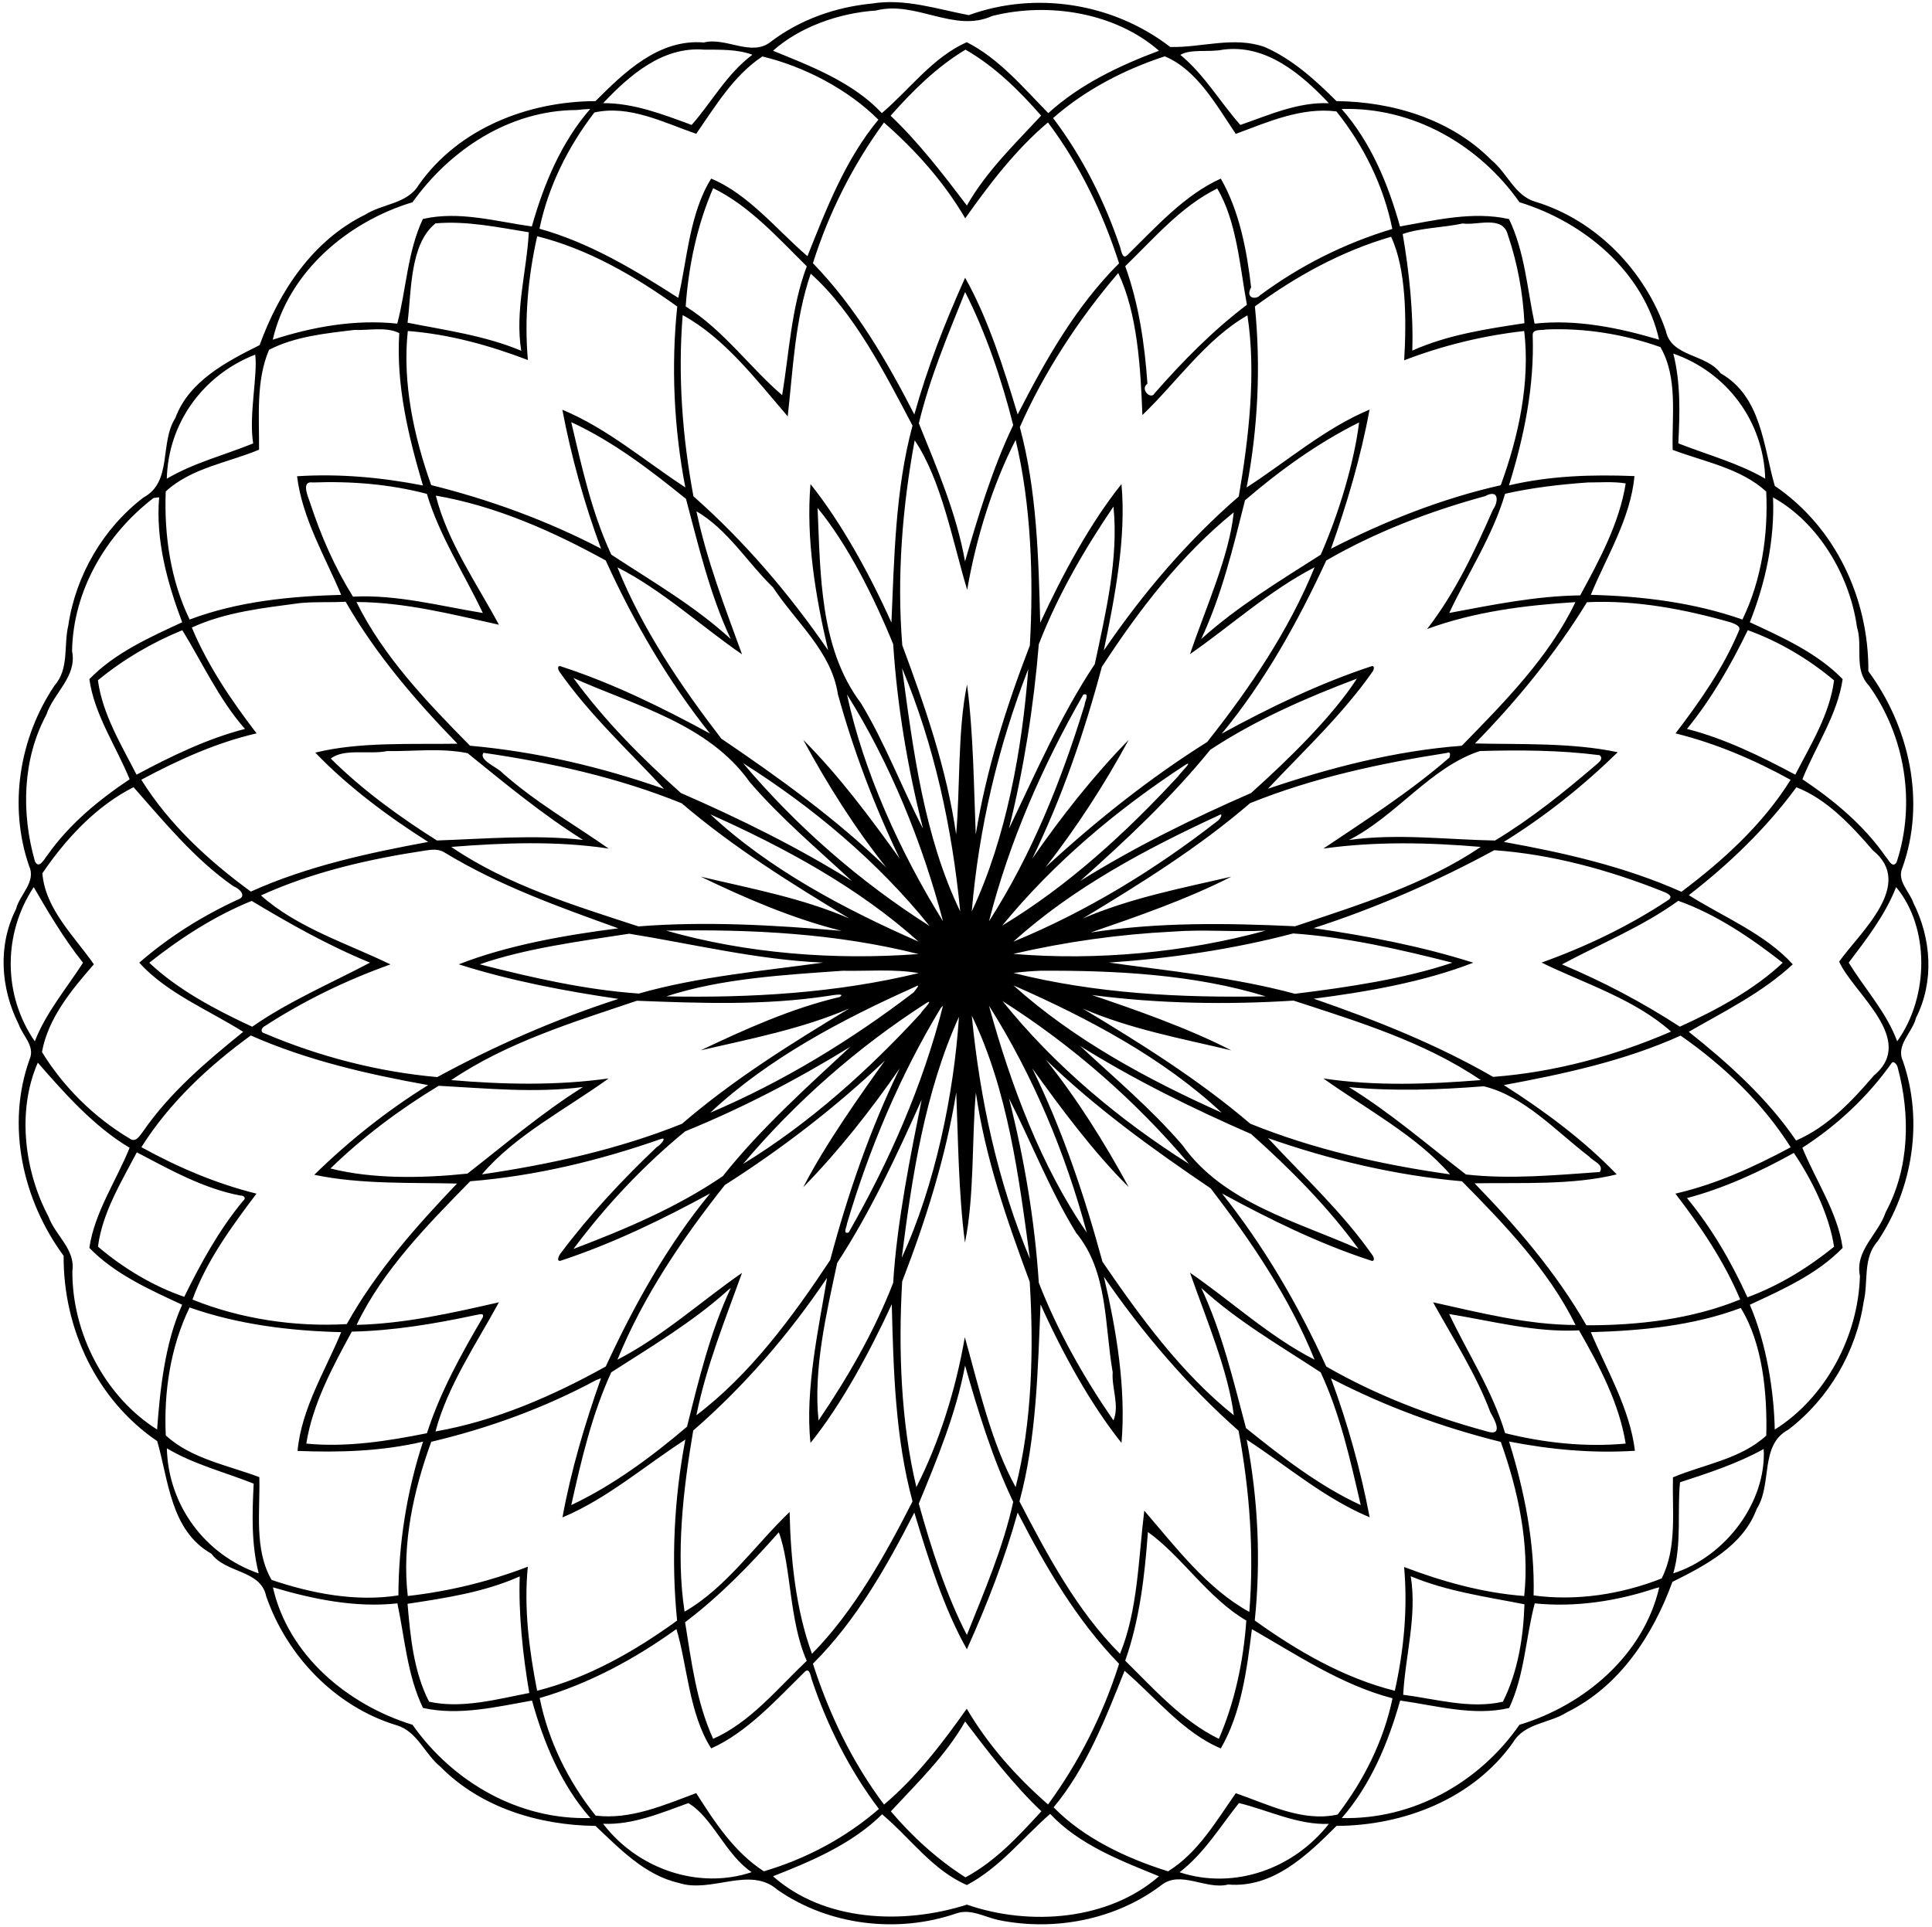 <?xml version="1.0" encoding="UTF-8" ?>
<!DOCTYPE svg PUBLIC "-//W3C//DTD SVG 1.1//EN" "http://www.w3.org/Graphics/SVG/1.1/DTD/svg11.dtd">
<svg width="835pt" height="833pt" viewBox="0 0 835 833" version="1.1" xmlns="http://www.w3.org/2000/svg">
<path fill="#000000" opacity="1.00" d=" M 376.81 1.54 C 391.12 -0.80 405.01 3.95 418.70 6.54 C 447.82 -4.01 481.27 1.40 505.76 20.31 C 519.00 20.68 533.35 15.54 546.64 20.34 C 558.63 25.62 568.45 34.57 577.63 43.71 C 602.00 43.97 627.19 51.56 644.69 69.31 C 651.46 74.82 654.71 84.67 663.62 87.22 C 690.02 95.24 711.04 117.16 719.97 143.02 C 722.35 154.47 737.38 152.81 743.64 161.37 C 761.33 171.41 762.12 193.04 767.05 210.03 C 793.26 227.89 807.70 258.70 807.50 290.14 C 825.19 314.18 832.49 346.55 822.19 375.14 C 819.75 380.75 825.17 385.25 826.91 390.18 C 834.74 405.79 836.04 424.25 828.08 440.01 C 826.52 446.34 819.28 451.70 822.41 458.61 C 831.40 484.50 826.67 513.94 811.50 536.57 C 804.98 543.95 807.57 553.88 805.48 562.64 C 802.26 584.31 790.39 604.65 772.96 617.97 C 760.36 624.72 766.11 641.53 759.23 652.27 C 753.40 668.25 736.99 676.73 722.80 683.81 C 714.39 706.93 699.95 729.01 677.20 740.19 C 669.73 744.99 658.97 744.78 654.02 753.08 C 636.80 777.55 606.74 789.18 577.64 789.29 C 565.04 801.89 550.19 816.26 530.81 814.63 C 521.24 817.08 510.24 808.27 501.88 814.94 C 482.10 829.90 455.68 834.93 431.56 829.99 C 425.51 828.70 419.41 824.89 413.16 827.18 C 387.77 835.87 358.24 832.34 336.08 816.96 C 324.07 806.36 307.43 818.64 293.25 813.91 C 278.76 810.62 267.82 799.17 257.37 789.29 C 233.00 789.02 207.81 781.44 190.31 763.69 C 183.54 758.18 180.28 748.33 171.38 745.78 C 144.97 737.76 123.96 715.84 115.03 689.98 C 112.65 678.53 97.62 680.18 91.36 671.63 C 73.67 661.59 72.88 639.96 67.95 622.97 C 41.74 605.11 27.30 574.30 27.50 542.86 C 9.80 518.82 2.51 486.45 12.81 457.86 C 15.25 452.25 9.83 447.75 8.09 442.82 C 0.26 427.21 -1.04 408.75 6.92 392.99 C 8.48 386.66 15.72 381.30 12.59 374.39 C 3.60 348.50 8.33 319.06 23.50 296.43 C 30.01 289.04 27.43 279.13 29.52 270.36 C 32.74 248.69 44.60 228.35 62.04 215.03 C 74.64 208.28 68.89 191.47 75.77 180.73 C 81.60 164.75 98.01 156.27 112.20 149.19 C 120.61 126.06 135.05 103.99 157.80 92.81 C 165.27 88.01 176.03 88.22 180.98 79.92 C 198.20 55.44 228.26 43.82 257.36 43.71 C 269.96 31.11 284.81 16.74 304.19 18.37 C 313.75 15.92 324.76 24.73 333.12 18.06 C 345.72 8.47 361.13 3.05 376.81 1.54 M 378.58 4.55 C 362.54 5.63 345.57 11.66 334.09 21.94 C 350.38 28.59 368.58 35.48 381.13 48.90 C 393.19 38.61 403.13 24.77 417.83 18.23 C 431.92 25.43 442.18 37.82 453.08 48.91 C 466.76 36.40 484.08 28.24 500.91 21.94 C 482.19 5.57 453.49 0.74 428.91 6.88 C 412.36 14.43 395.83 0.11 378.58 4.55 M 304.24 21.46 C 286.36 20.04 272.08 32.50 260.67 44.59 C 273.90 44.51 286.68 49.50 298.93 54.01 C 307.72 44.01 314.16 31.87 325.19 23.66 C 318.55 21.23 311.22 21.50 304.24 21.46 M 417.28 21.46 C 404.86 28.94 394.46 39.21 384.92 50.03 C 397.17 61.64 407.97 75.80 417.88 88.84 C 426.24 74.15 438.61 62.22 449.98 50.00 C 440.50 39.14 429.91 28.71 417.28 21.46 M 528.33 21.50 C 522.49 22.68 514.60 21.06 510.14 23.71 C 520.56 32.31 527.30 44.11 536.07 54.01 C 548.38 49.76 561.05 44.01 574.34 44.63 C 562.40 31.97 547.09 18.88 528.33 21.50 M 329.50 24.41 C 317.06 32.64 309.23 45.85 300.90 57.84 C 286.85 52.99 272.02 45.25 256.89 48.62 C 245.53 63.41 236.95 80.57 233.16 98.87 C 254.90 104.92 274.48 116.77 293.13 128.76 C 296.92 112.87 297.95 92.19 307.37 77.21 C 323.57 83.94 335.98 99.65 348.98 110.75 C 356.93 90.79 365.33 68.89 379.64 51.74 C 366.45 38.59 347.61 28.75 329.50 24.41 M 503.39 24.35 C 485.84 30.13 469.07 38.79 455.14 51.03 C 467.85 67.87 477.42 86.92 484.13 106.89 C 484.64 108.31 485.06 112.42 487.25 110.26 C 499.51 98.21 512.10 84.16 527.62 77.21 C 535.60 91.07 538.89 108.22 540.73 124.22 C 538.07 128.89 542.77 129.75 544.63 127.61 C 561.84 114.84 581.22 105.11 601.75 98.97 C 598.03 80.42 589.38 62.90 577.59 48.17 C 562.57 46.25 547.93 52.73 534.10 57.88 C 525.72 45.48 517.26 30.07 503.39 24.35 M 249.18 47.56 C 220.29 47.70 194.69 64.51 178.29 87.42 C 150.24 95.89 124.66 117.54 117.88 146.84 C 135.21 141.23 153.48 137.97 171.70 139.90 C 175.63 124.95 176.06 108.93 182.76 94.66 C 198.36 91.06 214.36 95.73 229.86 97.90 C 235.01 79.68 242.51 61.56 255.09 47.10 C 253.11 47.16 251.14 47.35 249.18 47.56 M 579.85 47.12 C 592.51 61.49 599.99 79.64 605.07 97.89 C 620.48 95.15 636.66 91.23 652.19 94.70 C 659.00 108.88 660.04 124.76 663.25 139.90 C 681.46 137.92 699.66 141.69 717.05 146.84 C 710.42 117.45 684.69 96.02 656.72 87.42 C 639.24 62.60 610.66 46.16 579.85 47.12 M 382.04 52.97 C 368.57 71.40 358.20 92.01 351.34 113.78 C 369.76 132.74 383.18 155.81 395.17 179.16 C 400.79 158.94 408.48 139.23 417.12 120.06 C 427.07 137.70 433.83 159.26 439.83 179.16 C 451.78 155.80 464.90 132.52 483.66 113.82 C 476.67 92.09 466.68 71.23 452.92 52.93 C 438.94 64.69 427.37 79.93 417.17 94.37 C 407.96 78.63 395.72 64.94 382.04 52.97 M 308.22 81.34 C 301.24 97.45 297.57 115.10 296.35 132.47 C 312.48 142.45 324.32 159.10 338.04 170.82 C 340.99 153.32 341.95 132.88 348.69 115.12 C 336.23 102.85 324.03 89.05 308.22 81.34 M 526.07 81.48 C 510.40 89.23 498.73 103.07 486.32 115.07 C 492.18 131.32 494.72 148.71 495.92 165.87 C 492.53 168.26 497.47 172.97 498.97 170.06 C 511.14 156.16 524.20 142.88 538.91 131.75 C 535.81 115.05 534.53 95.67 526.07 81.48 M 188.23 96.55 C 177.07 105.51 177.87 125.74 176.14 139.50 C 192.67 142.77 209.60 145.06 225.29 151.63 C 222.48 134.44 227.64 117.38 228.55 100.40 C 215.22 98.27 201.80 95.38 188.23 96.55 M 632.17 96.60 C 623.69 98.45 613.97 98.45 606.24 101.17 C 609.06 117.68 610.93 135.41 610.38 151.56 C 625.67 144.71 642.43 142.20 658.86 139.71 C 658.23 126.76 655.86 113.70 651.64 101.39 C 649.42 92.92 638.27 97.57 632.17 96.60 M 232.17 102.12 C 228.24 119.64 226.55 137.71 228.15 155.63 C 211.51 149.28 194.09 144.45 176.25 143.08 C 173.85 165.36 178.88 188.76 186.37 209.70 C 211.75 216.01 236.54 225.06 259.76 237.17 C 252.52 217.67 246.94 197.57 243.04 177.12 C 262.38 185.14 278.79 199.34 296.19 210.69 C 291.26 184.98 290.01 158.45 292.70 132.50 C 274.39 119.35 254.17 107.62 232.17 102.12 M 601.22 102.35 C 579.98 108.49 560.12 119.39 542.36 132.46 C 544.96 158.41 543.69 184.98 538.80 210.70 C 556.27 199.43 572.56 185.16 591.91 177.06 C 588.15 197.58 582.20 217.59 575.25 237.21 C 598.54 225.26 623.04 215.54 648.61 209.75 C 656.28 188.79 661.38 165.44 658.76 143.09 C 641.03 145.08 623.53 149.34 606.88 155.75 C 607.89 138.35 607.82 116.33 601.22 102.35 M 350.39 118.31 C 343.58 138.09 342.76 159.41 340.45 179.98 C 326.90 164.24 313.21 146.14 295.05 136.21 C 292.94 162.37 294.90 188.78 299.70 214.53 C 321.85 234.12 341.18 256.77 357.92 281.11 C 352.44 257.92 348.29 232.64 350.29 209.25 C 363.68 226.02 375.86 248.17 385.27 269.13 C 386.48 241.37 386.92 211.59 394.39 183.98 C 382.46 161.35 369.01 134.88 350.39 118.31 M 483.30 118.03 C 466.17 137.95 451.04 161.26 440.76 184.65 C 448.17 212.14 448.84 241.18 449.58 269.20 C 459.26 248.28 471.17 226.11 484.70 209.26 C 486.81 232.68 481.85 257.87 477.06 281.19 C 493.71 256.77 512.99 233.99 535.39 214.62 C 539.76 189.04 542.96 161.19 539.13 136.32 C 521.19 146.58 508.34 165.50 493.73 179.41 C 492.97 158.99 491.60 135.43 483.30 118.03 M 417.12 126.24 C 409.65 144.84 401.81 163.45 397.12 183.00 C 404.89 202.27 413.42 221.95 417.08 242.69 C 422.53 223.82 428.90 202.48 437.90 183.79 C 433.00 164.24 425.97 143.57 417.12 126.24 M 153.17 142.62 C 140.69 144.12 127.51 145.43 116.27 151.22 C 110.55 164.77 112.07 180.00 111.96 194.38 C 98.56 200.01 82.70 202.23 71.63 212.44 C 70.90 231.21 73.69 250.79 81.96 267.81 C 102.82 259.94 125.50 257.74 147.45 257.14 C 140.81 241.22 130.60 224.17 128.39 205.87 C 146.63 204.69 164.86 206.36 182.79 209.86 C 176.48 188.53 171.15 166.45 172.56 143.99 C 166.85 141.15 159.59 142.89 153.17 142.62 M 668.22 142.43 C 666.19 142.93 662.40 142.04 662.42 144.79 C 663.20 166.92 658.70 188.82 652.16 209.82 C 669.97 205.62 688.21 205.08 706.40 205.80 C 704.75 224.20 694.03 241.19 687.55 257.14 C 709.51 257.68 732.08 260.42 753.06 267.81 C 761.32 250.81 764.25 231.26 763.35 212.49 C 752.28 202.36 736.55 199.63 722.92 194.46 C 722.51 179.83 725.27 163.28 717.62 150.04 C 701.80 144.46 685.01 141.71 668.22 142.43 M 110.30 153.30 C 87.93 162.00 72.72 182.63 72.09 206.94 C 83.74 200.06 97.18 196.66 109.43 191.68 C 107.42 179.92 111.49 161.66 110.30 153.30 M 723.19 152.85 C 726.42 165.49 726.01 178.74 725.36 191.65 C 737.81 196.58 751.14 200.08 762.92 206.92 C 762.21 182.15 746.35 160.90 723.19 152.85 M 246.88 182.47 C 251.46 201.85 255.75 221.66 264.21 239.76 C 281.73 251.29 300.28 261.94 315.84 276.26 C 306.80 257.00 301.93 236.03 296.48 215.66 C 281.07 203.16 264.99 190.86 246.88 182.47 M 587.40 182.60 C 569.62 191.44 553.10 203.35 538.09 216.26 C 533.00 236.52 528.06 257.19 519.15 276.25 C 534.87 262.12 553.07 251.11 570.81 239.79 C 578.64 222.06 585.27 199.90 587.40 182.60 M 395.32 190.35 C 389.96 219.45 387.58 249.42 389.96 278.91 C 399.82 305.47 409.18 332.50 413.23 360.64 C 414.99 341.91 413.82 315.66 417.95 295.89 C 420.75 317.22 420.90 341.12 421.71 360.73 C 426.28 332.74 434.89 305.49 445.09 279.04 C 446.77 249.74 445.63 218.10 438.95 190.17 C 429.07 209.40 421.81 232.73 418.01 254.98 C 411.72 234.09 406.97 207.62 395.32 190.35 M 135.21 208.56 C 129.88 207.74 133.23 214.88 134.00 217.27 C 138.62 231.47 144.66 245.25 152.56 257.92 C 171.55 256.93 190.06 261.95 208.68 264.98 C 200.71 248.12 189.95 231.76 184.50 213.49 C 168.49 209.27 151.75 207.95 135.21 208.56 M 686.26 208.56 C 674.27 209.40 662.20 210.79 650.49 213.45 C 645.11 231.74 634.26 248.10 626.35 264.97 C 645.08 261.45 663.92 257.60 682.95 257.37 C 691.19 242.25 699.91 226.09 702.62 208.97 C 697.22 208.08 691.70 208.57 686.26 208.56 M 188.36 214.25 C 193.27 233.97 206.05 252.25 215.63 270.05 C 195.36 265.56 174.96 260.31 154.06 260.24 C 165.69 283.87 184.65 303.61 203.14 322.36 C 231.74 324.90 259.88 331.53 286.98 341.02 C 271.80 324.62 254.69 308.87 241.70 290.21 C 240.94 289.04 240.91 287.28 242.76 288.17 C 265.09 295.46 286.29 305.92 306.87 317.11 C 288.69 294.28 273.87 268.85 261.80 242.29 C 238.93 229.65 214.12 218.66 188.36 214.25 M 641.80 214.48 C 617.95 221.01 594.58 229.91 573.20 242.29 C 560.97 268.75 546.66 294.55 528.07 317.12 C 548.67 305.87 569.94 295.57 592.24 288.17 C 594.08 287.28 594.05 289.04 593.30 290.21 C 580.28 308.84 563.29 324.67 547.99 340.96 C 575.12 331.76 603.17 324.54 631.78 322.37 C 650.14 303.61 669.63 283.87 680.88 260.29 C 659.26 261.61 637.23 264.40 616.79 271.91 C 628.89 256.31 637.38 238.22 645.28 220.24 C 647.47 217.34 648.22 211.08 641.80 214.48 M 66.39 215.25 C 45.90 230.91 31.57 255.24 31.15 281.44 C 33.37 292.56 23.19 299.41 20.02 308.99 C 9.67 328.21 9.18 351.47 15.05 372.17 C 16.77 376.11 19.14 371.30 20.56 369.58 C 29.92 356.29 42.66 345.79 56.03 336.86 C 50.21 322.58 40.78 308.96 38.62 293.57 C 49.63 282.23 64.59 275.55 78.73 268.99 C 72.28 251.84 67.23 233.47 68.78 214.97 C 68.18 215.04 66.99 215.18 66.39 215.25 M 766.30 215.02 C 767.04 233.46 763.04 251.91 756.27 268.99 C 770.41 275.56 785.37 282.23 796.38 293.57 C 794.17 308.90 784.71 322.58 778.99 336.85 C 792.54 345.92 805.44 356.62 814.87 370.16 C 816.22 371.51 817.76 375.60 819.69 372.77 C 828.13 347.20 823.37 318.17 807.72 296.33 C 801.04 289.36 805.20 279.47 802.58 271.12 C 799.51 248.78 785.85 225.81 766.30 215.02 M 353.36 219.59 C 354.62 247.78 354.14 280.18 372.07 303.92 C 382.55 321.20 389.72 340.46 398.91 358.16 C 392.31 332.06 387.78 305.35 386.03 278.46 C 377.70 258.02 366.32 235.32 353.36 219.59 M 481.23 218.98 C 468.59 237.59 457.15 257.37 448.97 278.46 C 446.77 305.29 442.53 332.04 436.08 358.16 C 447.56 334.30 458.33 309.39 473.16 287.08 C 477.87 265.02 483.52 241.26 481.23 218.98 M 301.00 221.01 C 305.44 242.26 313.37 262.67 320.69 282.84 C 303.19 270.84 286.36 255.17 266.85 245.24 C 277.63 271.99 294.20 296.42 311.73 319.28 C 336.71 336.21 361.39 353.99 383.04 374.98 C 369.38 357.86 357.62 339.10 347.16 319.82 C 362.74 335.41 376.08 353.43 388.87 371.19 C 377.91 348.37 368.87 324.53 362.13 300.10 C 359.32 281.53 343.94 268.92 334.09 253.91 C 322.95 243.08 314.57 228.97 301.00 221.01 M 533.21 221.48 C 510.52 239.84 492.12 263.82 476.21 288.29 C 468.63 316.69 459.02 344.72 446.13 371.19 C 458.58 353.17 472.43 335.55 487.83 319.80 C 477.38 339.06 465.32 357.71 451.89 374.90 C 473.49 355.02 496.74 336.43 521.73 320.75 C 540.05 297.62 557.04 272.59 568.15 245.24 C 548.73 255.21 531.57 270.81 514.30 282.77 C 520.91 263.22 531.34 240.33 533.21 221.48 M 129.73 260.69 C 113.92 262.80 97.53 264.53 82.90 271.27 C 89.85 287.83 100.04 302.87 110.90 317.02 C 93.37 321.05 76.85 328.59 61.07 337.06 C 73.05 356.29 90.14 372.09 108.41 385.41 C 132.69 374.45 159.26 368.71 185.06 363.94 C 167.63 352.91 150.20 339.88 136.27 325.34 C 155.48 320.58 177.87 321.83 197.71 321.49 C 179.61 302.86 162.39 282.85 149.38 260.11 C 142.84 260.51 136.25 260.05 129.73 260.69 M 685.87 260.32 C 672.44 282.30 655.49 302.96 637.48 321.38 C 656.24 321.86 679.17 320.91 699.17 325.17 C 684.23 339.76 667.70 352.95 649.94 363.94 C 675.83 368.58 702.38 374.62 726.70 385.50 C 744.73 371.97 761.94 356.29 773.89 337.10 C 758.22 328.46 741.55 321.32 724.15 317.02 C 734.69 303.24 744.81 288.79 751.56 272.64 C 752.60 270.57 749.69 269.75 748.27 269.11 C 728.01 263.33 707.01 259.32 685.87 260.32 M 78.80 272.43 C 65.67 277.78 53.22 285.09 42.32 294.07 C 44.29 308.70 52.35 321.86 59.02 334.88 C 73.94 326.87 89.78 319.23 105.89 315.10 C 94.70 302.48 87.06 285.75 78.80 272.43 M 755.38 272.41 C 748.09 287.47 739.69 302.09 729.10 315.10 C 745.24 319.19 760.98 326.91 775.91 334.87 C 782.63 321.84 790.77 308.80 792.67 294.12 C 781.73 284.87 768.51 277.11 755.38 272.41 M 389.87 288.85 C 394.64 324.34 399.41 361.71 415.00 393.98 C 411.54 358.11 403.82 322.11 389.87 288.85 M 444.41 289.21 C 431.34 322.82 423.04 358.08 419.99 393.98 C 435.06 362.03 441.84 323.20 444.41 289.21 M 247.84 293.10 C 261.21 311.42 277.33 327.68 294.27 342.79 C 319.67 353.87 344.61 366.15 368.18 380.85 C 353.22 366.91 337.39 353.64 323.99 338.02 C 306.28 313.00 274.49 305.02 247.84 293.10 M 586.45 293.36 C 564.49 301.65 542.73 311.16 523.10 324.09 C 506.23 344.83 486.67 363.15 466.82 380.85 C 490.39 366.15 515.32 353.87 540.73 342.79 C 557.05 328.12 575.77 309.84 586.45 293.36 M 366.06 300.18 C 373.09 333.19 389.00 368.42 407.57 398.26 C 398.53 363.91 384.61 329.81 366.06 300.18 M 468.21 300.23 C 450.59 331.05 436.20 363.77 427.43 398.26 C 445.84 369.61 458.79 337.35 468.75 304.75 C 468.78 303.27 471.11 299.42 468.21 300.23 M 167.30 324.67 C 159.70 326.27 148.69 323.39 142.97 327.91 C 156.39 341.30 172.59 353.07 188.83 363.32 C 209.72 362.61 231.01 360.70 252.00 363.07 C 234.38 352.05 218.27 338.65 202.10 325.59 C 190.69 323.24 178.89 324.86 167.30 324.67 M 639.63 324.65 C 618.33 331.56 603.40 352.82 583.02 363.11 C 603.90 360.19 625.29 362.96 646.14 363.34 C 661.67 353.97 675.89 342.53 689.66 330.74 C 690.86 329.65 693.23 328.09 691.34 326.45 C 674.21 324.25 656.87 324.18 639.63 324.65 M 208.99 325.42 C 206.66 328.49 215.00 331.71 217.02 333.99 C 231.15 346.58 247.71 356.09 263.05 366.82 C 240.52 363.41 217.56 364.32 195.02 366.10 C 219.19 382.58 248.22 391.41 275.92 400.46 C 305.09 398.15 335.02 399.93 363.73 402.38 C 342.72 397.16 322.05 388.24 302.86 378.96 C 324.49 384.10 346.55 388.15 367.04 397.02 C 342.20 382.08 316.98 366.33 294.65 347.26 C 267.38 336.17 238.14 329.66 208.99 325.42 M 625.26 325.49 C 596.33 329.99 567.39 336.24 540.25 347.21 C 518.03 366.37 492.76 382.08 467.98 397.04 C 488.45 388.23 510.50 383.97 532.16 378.97 C 513.18 388.69 490.86 396.41 471.36 403.11 C 500.59 398.57 530.31 399.03 559.74 400.40 C 587.17 391.16 615.93 382.38 639.98 366.10 C 617.45 364.18 594.50 363.66 571.95 366.82 C 590.48 354.41 609.48 342.20 626.44 327.47 C 626.80 326.25 627.04 324.70 625.26 325.49 M 321.12 329.87 C 344.19 357.16 371.52 381.09 401.74 400.27 C 379.41 372.50 351.28 348.89 321.12 329.87 M 512.55 330.48 C 483.03 349.69 455.46 372.86 433.13 400.13 C 461.77 382.85 486.75 359.88 509.36 335.38 C 509.82 334.39 515.91 328.60 512.55 330.48 M 57.72 340.28 C 41.42 348.53 28.45 362.62 18.32 377.49 C 19.50 392.89 32.15 404.76 40.57 416.84 C 31.01 427.81 20.76 440.11 18.14 454.76 C 27.34 469.81 40.64 482.98 55.93 492.10 C 58.71 494.25 60.48 490.81 61.95 488.92 C 73.59 472.11 89.45 458.70 105.11 446.04 C 90.09 436.57 72.21 429.39 60.18 416.15 C 73.02 405.00 87.42 395.94 102.85 388.86 C 106.86 387.47 103.58 384.09 100.89 383.11 C 84.16 371.51 70.55 354.79 57.72 340.28 M 776.39 340.33 C 763.34 358.08 747.21 373.58 729.89 386.96 C 744.91 396.43 762.78 403.61 774.82 416.85 C 761.57 429.17 745.28 437.15 729.88 446.02 C 747.04 459.67 763.74 474.70 776.26 493.02 C 789.85 487.14 800.41 476.01 809.89 464.91 C 828.57 449.39 800.91 429.28 794.87 415.67 C 804.01 402.88 827.74 382.29 809.42 367.56 C 800.16 356.81 789.46 345.35 776.39 340.33 M 306.99 352.01 C 332.44 375.79 365.01 393.00 397.01 407.05 C 370.97 383.64 339.02 366.33 306.99 352.01 M 526.58 352.52 C 495.18 367.04 463.59 383.85 437.99 407.05 C 469.60 394.04 499.08 376.01 526.05 355.01 C 527.21 354.42 529.20 350.92 526.58 352.52 M 183.89 367.65 C 159.55 371.33 135.29 376.84 112.79 387.07 C 128.34 401.06 150.71 408.07 168.74 416.89 C 149.75 423.67 131.45 432.52 114.52 443.51 C 113.06 444.17 112.24 446.19 114.31 446.68 C 137.97 456.75 163.39 463.33 188.97 465.60 C 213.96 452.02 240.15 440.56 267.26 431.80 C 244.07 428.41 220.71 423.99 198.26 416.85 C 219.42 408.60 244.02 404.24 267.22 401.29 C 241.64 392.08 215.71 382.84 192.33 368.63 C 189.83 366.92 186.73 367.18 183.89 367.65 M 645.82 367.52 C 620.90 381.05 594.77 392.46 567.74 401.20 C 590.93 404.58 614.29 409.01 636.74 416.15 C 615.57 424.40 590.98 428.75 567.78 431.71 C 594.41 440.92 620.85 451.38 645.31 465.51 C 671.66 463.52 697.91 456.47 722.21 445.93 C 706.66 431.94 684.29 424.93 666.26 416.11 C 685.45 409.21 704.04 400.34 721.05 389.03 C 723.62 387.30 720.11 385.89 718.60 385.32 C 695.39 376.07 670.72 369.30 645.82 367.52 M 14.58 383.47 C 1.26 403.60 1.21 430.17 15.04 450.14 C 19.88 437.69 28.92 427.03 35.88 416.16 C 27.90 406.30 19.97 392.87 14.58 383.47 M 819.49 383.47 C 814.77 395.56 806.76 405.87 799.01 416.12 C 805.85 427.36 815.30 437.48 819.95 450.14 C 833.90 430.62 833.94 400.81 819.49 383.47 M 108.76 389.44 C 92.70 395.96 78.05 405.46 64.51 416.17 C 76.87 427.87 93.35 436.58 109.00 443.83 C 124.76 432.83 143.63 424.74 159.93 416.12 C 142.08 408.85 125.02 399.19 108.76 389.44 M 725.33 389.40 C 709.92 400.58 691.11 408.26 675.07 416.88 C 692.83 424.30 709.94 433.36 726.02 443.81 C 741.75 436.67 758.12 427.83 770.49 416.17 C 756.69 405.41 741.67 395.18 725.33 389.40 M 287.96 402.30 C 322.69 412.19 360.59 415.14 396.98 412.41 C 361.38 403.45 324.54 401.61 287.96 402.30 M 506.90 402.71 C 483.71 403.86 460.58 407.11 437.94 412.35 C 474.17 415.37 512.29 411.74 547.02 402.29 C 533.65 402.96 520.26 401.68 506.90 402.71 M 271.95 403.62 C 250.46 406.91 226.94 410.00 207.31 416.85 C 229.90 422.60 252.82 427.87 276.09 429.49 C 301.92 422.12 330.37 419.62 355.72 416.11 C 327.38 414.89 299.61 408.10 271.95 403.62 M 558.91 403.51 C 532.86 410.37 506.15 414.25 479.28 416.11 C 504.89 419.64 533.49 422.51 559.64 429.59 C 582.35 426.80 606.94 423.16 627.69 416.15 C 605.10 410.40 582.18 405.13 558.91 403.51 M 364.16 419.64 C 338.72 421.46 311.95 422.89 287.98 430.71 C 324.58 431.42 361.38 429.29 397.06 420.65 C 386.31 418.78 375.11 419.86 364.16 419.64 M 449.78 419.62 C 445.85 419.77 441.91 420.10 438.02 420.59 C 473.62 429.55 510.46 431.39 547.04 430.70 C 516.16 421.21 482.31 419.46 449.78 419.62 M 395.61 426.53 C 364.15 440.57 332.02 457.48 306.99 480.99 C 338.42 467.63 367.84 449.66 394.92 428.94 C 395.58 428.00 398.32 424.90 395.61 426.53 M 437.99 425.95 C 464.03 449.36 495.98 466.67 528.01 480.99 C 502.56 457.21 469.99 440.00 437.99 425.95 M 357.91 430.51 C 330.58 434.68 302.76 433.68 275.26 432.60 C 247.82 441.84 219.07 450.61 195.02 466.90 C 217.55 468.82 240.50 469.34 263.05 466.18 C 244.76 479.41 222.65 490.71 208.29 507.65 C 237.73 503.34 267.14 496.87 294.75 485.79 C 316.97 466.63 342.24 450.92 367.02 435.96 C 346.55 444.77 324.49 449.03 302.84 454.03 C 321.82 445.01 342.07 435.86 362.86 430.99 C 366.40 428.78 356.68 430.79 357.91 430.51 M 471.88 430.12 C 489.69 436.11 513.61 444.45 532.14 454.04 C 510.51 448.90 488.44 444.85 467.96 435.98 C 492.80 450.92 518.02 466.67 540.35 485.74 C 567.85 496.88 597.32 503.51 626.73 507.65 C 612.20 490.90 590.31 479.30 571.95 466.18 C 594.48 469.59 617.44 468.68 639.98 466.90 C 615.81 450.42 586.78 441.59 559.08 432.54 C 530.04 434.37 500.73 433.88 471.88 430.12 M 400.54 433.47 C 370.84 452.52 343.88 476.19 321.14 503.16 C 349.84 485.59 375.28 462.72 398.00 438.01 C 397.57 437.93 404.13 431.41 400.54 433.47 M 433.26 432.73 C 455.59 460.50 483.72 484.11 513.88 503.13 C 490.81 475.84 463.48 451.91 433.26 432.73 M 406.59 435.74 C 389.04 464.76 375.67 496.46 366.05 529.01 C 365.97 530.37 364.08 533.65 366.79 532.77 C 384.41 501.95 398.80 469.23 407.57 434.74 C 407.32 434.99 406.83 435.49 406.59 435.74 M 427.43 434.74 C 436.78 468.90 450.11 504.52 469.70 532.80 C 460.48 498.43 446.42 464.77 427.43 434.74 M 414.45 439.56 C 399.75 471.98 394.20 508.37 389.73 543.69 C 404.10 512.64 412.37 472.42 414.45 439.56 M 420.00 439.02 C 423.46 474.89 431.18 510.89 445.13 544.15 C 440.36 508.66 435.59 471.29 420.00 439.02 M 108.40 447.61 C 90.17 460.86 73.12 476.78 61.11 495.90 C 76.77 504.54 93.45 511.68 110.85 515.98 C 100.17 530.17 89.29 544.91 83.18 561.77 C 103.89 570.14 127.48 573.68 149.88 572.37 C 162.47 549.79 179.90 530.07 197.52 511.62 C 178.76 511.14 155.83 512.08 135.83 507.83 C 150.77 493.24 167.29 480.05 185.06 469.06 C 159.21 464.43 132.76 458.40 108.40 447.61 M 726.35 447.66 C 702.15 458.62 675.65 464.29 649.94 469.06 C 667.36 480.09 684.80 493.12 698.73 507.66 C 679.52 512.41 657.13 511.17 637.29 511.51 C 655.39 530.14 672.61 550.15 685.62 572.89 C 708.13 572.92 731.18 570.28 752.10 561.73 C 745.15 545.17 734.96 530.13 724.10 515.98 C 741.63 511.95 758.15 504.41 773.93 495.94 C 761.85 476.77 744.93 460.63 726.35 447.66 M 367.53 452.48 C 344.73 466.54 320.95 478.94 296.13 489.05 C 278.05 503.86 261.80 521.20 247.84 539.90 C 270.21 531.39 292.62 521.93 312.41 508.41 C 328.54 487.97 350.34 468.46 367.53 452.48 M 466.82 452.15 C 481.78 466.09 497.61 479.36 511.01 494.98 C 528.72 520.00 560.51 527.98 587.16 539.90 C 573.79 521.57 557.67 505.32 540.73 490.21 C 515.32 479.13 490.39 466.85 466.82 452.15 M 382.47 458.44 C 361.32 478.53 337.95 496.56 313.27 512.25 C 294.95 535.38 277.96 560.41 266.85 587.76 C 286.27 577.79 303.43 562.19 320.70 550.23 C 313.47 570.34 305.23 590.58 300.98 611.77 C 324.25 594.11 342.62 569.18 358.79 544.71 C 366.37 516.31 375.98 488.28 388.87 461.81 C 376.42 479.82 362.57 497.45 347.17 513.20 C 356.78 494.49 371.79 473.37 382.47 458.44 M 451.96 458.02 C 465.62 475.14 477.37 493.90 487.84 513.18 C 472.26 497.59 458.92 479.57 446.13 461.81 C 459.18 488.49 468.70 516.82 476.48 545.43 C 492.83 569.33 510.63 593.71 533.25 611.78 C 530.79 592.44 521.26 570.04 514.31 550.16 C 531.81 562.16 548.64 577.83 568.15 587.76 C 557.37 561.01 540.80 536.57 523.27 513.72 C 498.29 496.79 473.61 479.01 451.96 458.02 M 16.34 459.36 C 7.28 480.00 10.45 506.20 20.99 526.00 C 23.90 534.04 32.65 540.08 31.28 549.42 C 31.08 576.25 45.39 603.80 67.90 617.94 C 69.12 601.36 71.18 580.65 78.73 564.01 C 64.59 557.44 49.63 550.77 38.62 539.43 C 40.83 524.10 50.28 510.42 56.01 496.15 C 40.46 486.91 27.45 472.10 16.34 459.36 M 817.59 459.49 C 807.24 474.11 793.97 486.49 778.97 496.14 C 784.78 510.42 794.22 524.04 796.38 539.43 C 785.37 550.77 770.41 557.44 756.27 564.01 C 763.47 580.76 766.70 601.28 767.04 617.97 C 788.99 604.25 803.15 577.65 803.85 551.56 C 801.62 540.44 811.81 533.59 814.98 524.01 C 825.28 504.97 825.72 482.01 820.17 461.44 C 820.01 460.43 818.48 458.31 817.59 459.49 M 189.62 469.36 C 172.88 479.46 156.81 491.49 142.83 505.10 C 160.91 509.72 182.61 509.36 202.02 507.33 C 218.36 494.60 234.37 480.92 251.98 469.89 C 231.34 472.59 210.32 470.47 189.62 469.36 M 641.25 469.57 C 621.91 471.10 602.35 471.80 583.00 469.93 C 600.91 480.95 616.95 494.92 633.59 507.70 C 652.76 509.85 672.22 507.97 691.39 506.64 C 693.47 503.46 688.54 502.02 686.90 500.02 C 672.51 489.02 658.75 473.76 641.25 469.57 M 413.29 472.27 C 408.72 500.26 400.11 527.50 389.91 553.96 C 388.22 583.26 389.37 614.90 396.05 642.83 C 405.93 623.60 413.19 600.27 416.99 578.02 C 422.95 599.21 428.42 623.79 438.95 642.84 C 446.06 615.04 446.82 583.25 445.04 554.09 C 435.18 527.53 425.82 500.50 421.77 472.36 C 420.00 491.08 421.18 517.34 417.05 537.11 C 414.24 515.78 414.09 491.87 413.29 472.27 M 398.34 475.39 C 387.56 499.42 376.35 523.71 361.84 545.92 C 357.13 567.98 351.48 591.74 353.77 614.02 C 366.41 595.40 377.85 575.63 386.03 554.54 C 387.56 528.61 393.73 498.42 398.34 475.39 M 436.09 474.84 C 442.69 500.94 447.22 527.65 448.97 554.54 C 457.20 575.62 468.44 595.49 481.23 614.02 C 483.94 607.60 480.40 600.04 480.90 593.22 C 477.34 572.83 478.98 549.72 465.08 532.90 C 453.73 514.43 445.81 493.91 436.09 474.84 M 285.49 492.41 C 258.93 501.71 231.27 508.38 203.22 510.63 C 184.86 529.39 165.37 549.13 154.12 572.71 C 174.95 572.21 195.40 567.57 215.63 562.95 C 205.95 580.76 193.47 598.99 188.21 618.78 C 214.07 614.28 238.90 603.44 261.80 590.71 C 274.03 564.25 288.34 538.45 306.93 515.88 C 286.32 527.13 265.06 537.43 242.76 544.83 C 240.08 545.90 241.54 542.55 242.49 541.54 C 254.84 525.11 268.95 509.99 283.83 495.87 C 285.12 495.29 288.79 491.23 285.49 492.41 M 548.02 491.98 C 563.20 508.38 580.31 524.13 593.30 542.79 C 594.05 543.95 594.08 545.71 592.24 544.83 C 569.91 537.54 548.70 527.08 528.13 515.89 C 546.31 538.72 561.13 564.15 573.20 590.71 C 594.80 603.18 618.42 612.16 642.48 618.73 C 650.10 621.15 645.90 613.56 644.23 610.72 C 637.93 593.88 627.86 578.34 619.37 562.95 C 639.64 567.44 660.04 572.69 680.94 572.76 C 669.31 549.13 650.35 529.39 631.86 510.64 C 603.26 508.10 575.12 501.47 548.02 491.98 M 59.13 498.13 C 52.33 511.12 44.25 524.20 42.34 538.88 C 53.20 548.19 66.44 556.09 79.63 560.58 C 86.79 546.03 94.66 531.66 105.06 519.11 C 106.50 518.09 105.56 516.75 104.05 516.83 C 87.91 513.83 73.49 505.63 59.13 498.13 M 775.29 498.38 C 760.70 506.51 744.93 513.73 729.11 517.90 C 739.80 530.87 748.29 545.50 755.23 560.79 C 768.80 555.79 781.49 548.01 792.68 538.93 C 790.46 524.60 782.83 509.57 775.29 498.38 M 357.44 552.39 C 341.06 576.70 321.76 599.14 299.61 618.38 C 295.24 643.96 292.04 671.81 295.87 696.68 C 313.81 686.42 326.66 667.50 341.27 653.59 C 341.69 674.15 344.04 696.19 350.94 714.90 C 369.09 696.47 382.74 671.93 394.39 649.02 C 386.87 621.32 386.15 592.05 385.42 563.80 C 375.74 584.72 363.83 606.89 350.30 623.74 C 347.77 600.91 354.11 572.80 357.44 552.39 M 477.08 551.89 C 482.56 575.08 486.71 600.36 484.71 623.75 C 471.32 606.98 459.14 584.83 449.73 563.87 C 448.52 591.63 448.08 621.41 440.61 649.02 C 452.43 671.85 465.63 696.58 484.06 714.90 C 491.79 696.20 492.03 673.52 494.55 653.02 C 508.10 668.76 521.79 686.86 539.95 696.79 C 542.05 670.63 540.10 644.22 535.30 618.47 C 513.15 598.88 493.82 576.23 477.08 551.89 M 314.71 557.66 C 299.37 571.49 281.47 582.10 264.19 593.21 C 255.83 611.39 251.23 631.14 246.90 650.61 C 265.05 642.03 281.66 629.71 296.91 616.74 C 302.00 596.48 306.94 575.81 315.85 556.75 C 315.57 556.98 314.99 557.43 314.71 557.66 M 519.16 556.74 C 528.20 576.00 533.07 596.97 538.52 617.34 C 553.97 629.74 570.03 642.28 588.10 650.61 C 583.60 631.19 579.24 611.37 570.79 593.24 C 553.27 581.71 534.72 571.06 519.16 556.74 M 81.94 565.19 C 73.68 582.19 70.75 601.74 71.65 620.51 C 82.72 630.64 98.45 633.37 112.08 638.54 C 112.49 653.17 109.73 669.72 117.38 682.96 C 134.87 688.87 153.78 692.51 172.19 689.65 C 172.26 667.21 175.81 644.60 182.84 623.18 C 165.03 627.38 146.79 627.92 128.60 627.20 C 130.25 608.80 140.97 591.81 147.45 575.86 C 125.49 575.32 102.92 572.58 81.94 565.19 M 752.34 565.40 C 731.70 573.16 709.25 575.24 687.55 575.86 C 694.19 591.78 704.40 608.82 706.61 627.13 C 688.37 628.31 670.14 626.64 652.21 623.14 C 658.90 644.63 663.37 667.20 662.82 689.67 C 681.37 692.19 700.84 689.16 718.16 682.32 C 724.90 669.05 722.67 653.07 723.04 638.62 C 736.43 632.99 752.30 630.77 763.37 620.56 C 763.85 602.10 761.74 580.57 752.34 565.40 M 205.63 568.46 C 187.96 572.24 170.04 575.26 152.05 575.63 C 143.81 590.75 135.09 606.91 132.38 624.03 C 149.81 625.75 167.46 622.95 184.51 619.55 C 190.21 601.88 199.26 585.49 208.62 569.54 C 209.46 567.17 206.91 568.36 205.63 568.46 M 626.32 568.02 C 634.29 584.88 645.05 601.24 650.50 619.51 C 667.41 623.74 685.20 625.63 702.61 624.03 C 699.83 606.66 691.16 590.26 682.44 575.08 C 663.45 576.07 644.94 571.05 626.32 568.02 M 417.10 590.29 C 413.24 610.99 405.02 630.72 397.09 649.98 C 402.43 669.21 409.02 689.67 417.88 706.76 C 425.38 687.91 433.56 669.09 437.91 649.22 C 428.94 630.53 422.46 609.19 417.10 590.29 M 257.62 596.60 C 235.20 608.66 211.12 617.40 186.39 623.25 C 178.72 644.20 173.62 667.56 176.24 689.91 C 193.97 687.92 211.47 683.66 228.12 677.25 C 226.35 695.23 228.71 713.23 232.14 730.87 C 254.11 725.36 274.40 713.76 292.64 700.54 C 290.04 674.58 291.31 648.02 296.20 622.30 C 278.73 633.57 262.43 647.83 243.09 655.94 C 246.85 635.42 252.80 615.41 259.75 595.79 C 259.22 595.99 258.15 596.40 257.62 596.60 M 575.24 595.83 C 582.48 615.33 588.06 635.43 591.96 655.88 C 572.62 647.86 556.21 633.66 538.81 622.31 C 543.74 648.02 544.99 674.55 542.30 700.50 C 560.61 713.65 580.83 725.38 602.83 730.88 C 606.75 713.36 608.45 695.29 606.85 677.37 C 623.49 683.72 640.90 688.55 658.75 689.92 C 661.15 667.64 656.12 644.24 648.63 623.30 C 623.25 616.98 598.46 607.94 575.24 595.83 M 72.11 626.07 C 72.75 650.84 88.66 672.10 111.81 680.15 C 108.58 667.51 108.98 654.26 109.64 641.35 C 97.22 636.37 83.81 633.06 72.11 626.07 M 762.26 626.37 C 750.85 632.70 738.39 636.75 726.09 640.75 C 724.85 653.29 726.89 667.42 723.18 680.13 C 746.08 672.76 763.50 648.97 762.26 626.37 M 395.17 653.84 C 383.22 677.20 370.10 700.48 351.34 719.18 C 358.33 740.90 368.32 761.77 382.08 780.07 C 396.06 768.31 407.63 753.07 417.83 738.63 C 427.04 754.37 439.28 768.05 452.96 780.03 C 466.43 761.60 476.80 740.99 483.66 719.22 C 465.23 700.26 451.82 677.19 439.83 653.84 C 434.21 674.06 426.52 693.77 417.88 712.94 C 407.93 695.30 401.17 673.73 395.17 653.84 M 336.60 662.37 C 324.19 676.41 311.03 689.98 296.09 701.25 C 298.85 718.30 300.97 735.76 308.22 751.65 C 324.38 744.50 336.03 729.88 348.68 717.93 C 340.98 700.69 341.98 676.75 336.60 662.37 M 496.12 662.26 C 494.75 681.02 492.60 700.03 486.31 717.88 C 498.76 730.15 510.97 743.95 526.78 751.66 C 533.76 735.54 537.42 717.90 538.65 700.53 C 522.10 690.87 510.65 672.60 496.12 662.26 M 224.62 681.44 C 209.33 688.28 192.57 690.79 176.14 693.29 C 177.35 707.52 178.80 722.71 185.45 735.60 C 199.59 738.78 215.33 734.40 228.76 731.83 C 225.94 715.32 224.06 697.58 224.62 681.44 M 609.71 681.37 C 612.51 698.56 607.36 715.62 606.45 732.60 C 620.57 734.42 635.44 738.87 649.55 735.60 C 656.01 722.73 658.41 707.79 658.86 693.50 C 642.33 690.23 625.40 687.94 609.71 681.37 M 117.95 686.16 C 124.58 715.55 150.31 736.98 178.28 745.58 C 195.76 770.39 224.34 786.84 255.15 785.88 C 242.49 771.51 235.01 753.36 229.93 735.11 C 214.51 737.84 198.34 741.77 182.81 738.30 C 176.00 724.12 174.96 708.24 171.75 693.10 C 153.54 695.07 135.34 691.31 117.95 686.16 M 715.54 686.55 C 698.76 692.16 680.95 694.87 663.30 693.10 C 659.37 708.05 658.94 724.07 652.24 738.34 C 636.64 741.94 620.63 737.26 605.14 735.10 C 599.99 753.32 592.49 771.44 579.91 785.90 C 610.70 786.66 639.34 770.58 656.71 745.58 C 684.76 737.11 710.34 715.46 717.12 686.16 C 716.73 686.26 715.94 686.45 715.54 686.55 M 292.35 704.20 C 274.35 717.14 254.62 727.82 233.25 734.03 C 236.97 752.58 245.62 770.10 257.41 784.83 C 272.42 786.74 287.07 780.27 300.90 775.12 C 308.90 787.69 317.41 800.74 330.13 808.91 C 348.30 803.59 365.52 794.41 379.86 781.97 C 367.15 765.13 357.58 746.08 350.87 726.11 C 350.35 724.69 349.94 720.58 347.75 722.74 C 335.49 734.79 322.90 748.84 307.38 755.79 C 297.76 740.84 296.97 719.37 292.35 704.20 M 541.06 704.24 C 538.91 721.68 536.47 740.56 527.63 755.79 C 511.43 749.06 499.02 733.35 486.02 722.25 C 478.07 742.21 469.67 764.10 455.36 781.26 C 468.39 794.62 486.87 803.31 504.84 808.93 C 517.73 800.94 525.60 787.28 534.10 775.16 C 548.14 780.00 562.98 787.75 578.11 784.38 C 589.47 769.59 598.05 752.43 601.84 734.13 C 579.72 728.37 560.29 715.21 541.06 704.24 M 417.12 744.16 C 408.75 758.85 396.39 770.77 385.02 783.00 C 394.30 793.93 405.11 803.79 417.27 811.54 C 430.21 804.61 440.30 793.67 450.08 782.97 C 437.83 771.36 427.02 757.20 417.12 744.16 M 297.50 779.44 C 285.71 783.70 273.42 788.95 260.66 788.37 C 275.63 808.02 302.04 816.95 324.86 809.29 C 313.59 801.76 307.96 785.58 297.50 779.44 M 535.46 779.42 C 527.28 789.67 520.46 801.11 509.81 809.34 C 533.58 817.11 559.18 807.75 574.33 788.41 C 560.90 789.00 547.74 782.35 535.46 779.42 M 381.24 784.28 C 368.19 797.17 350.55 804.62 334.09 811.06 C 356.07 830.60 390.16 832.17 417.89 823.33 C 445.22 832.78 479.18 830.05 500.91 811.06 C 484.62 804.41 466.42 797.52 453.87 784.10 C 442.02 794.45 432.09 807.36 417.88 814.85 C 402.99 808.43 393.38 794.46 381.24 784.28 Z" />
</svg>

